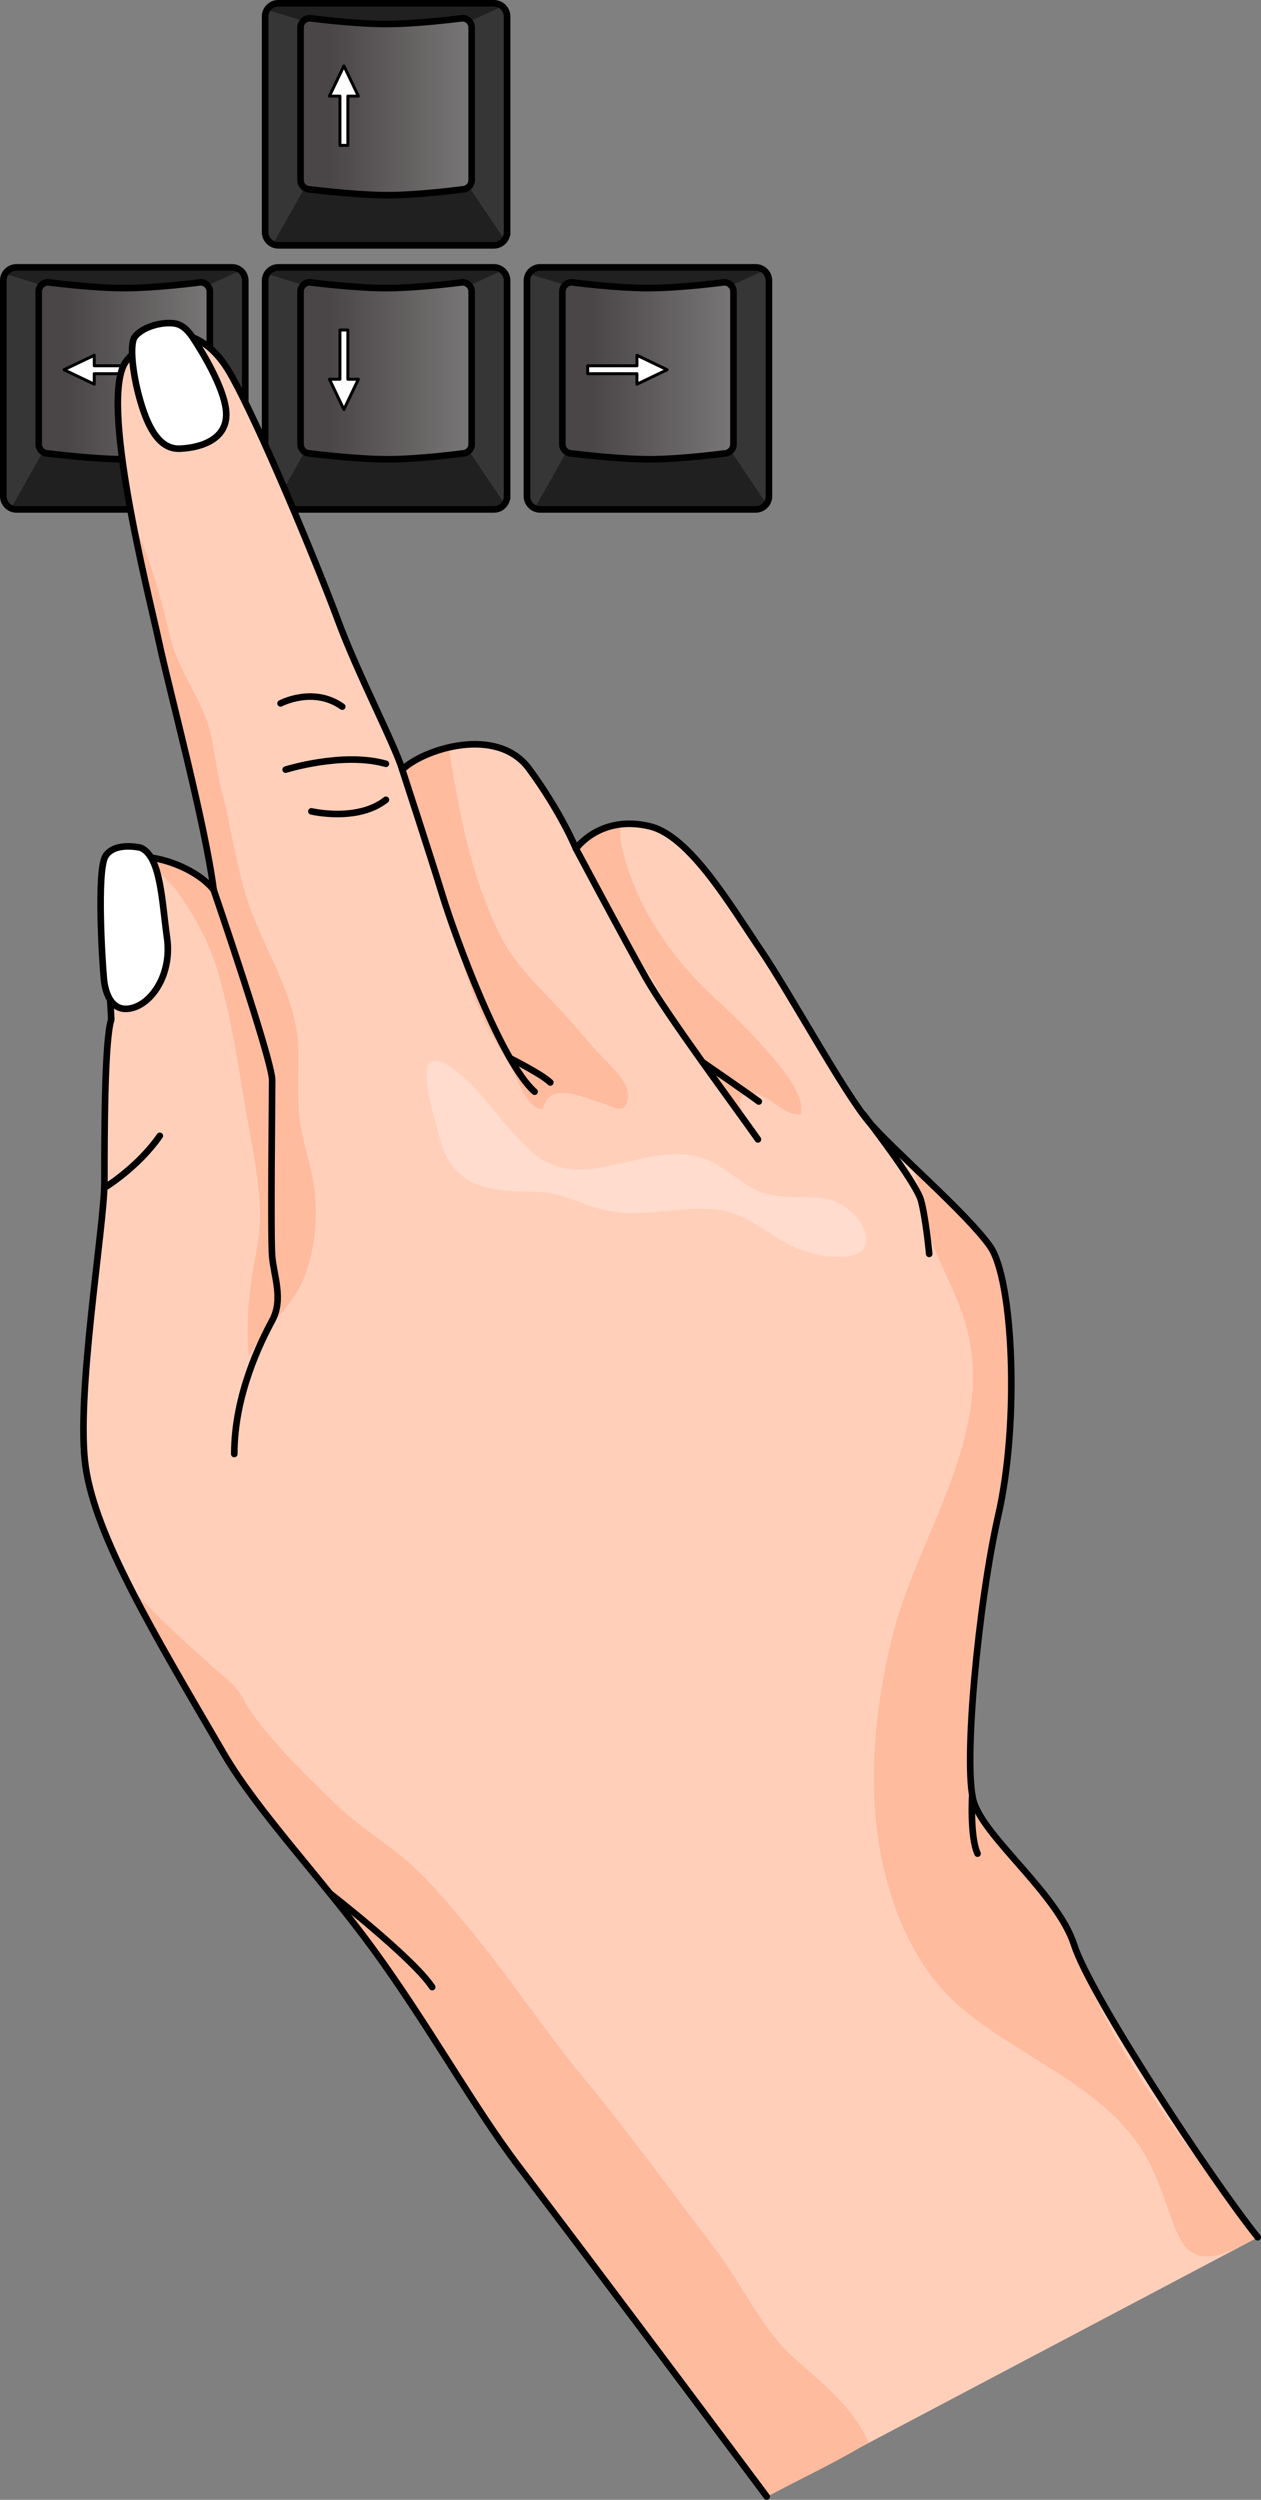 <?xml version="1.0" encoding="utf-8"?>
<!-- Generator: Adobe Illustrator 16.0.0, SVG Export Plug-In . SVG Version: 6.00 Build 0)  -->
<!DOCTYPE svg PUBLIC "-//W3C//DTD SVG 1.1//EN" "http://www.w3.org/Graphics/SVG/1.1/DTD/svg11.dtd">
<svg version="1.1" id="Layer_1" xmlns="http://www.w3.org/2000/svg" xmlns:xlink="http://www.w3.org/1999/xlink" x="0px" y="0px"
	 width="265.106px" height="525.404px" viewBox="0 0 265.106 525.404" enable-background="new 0 0 265.106 525.404"
	 xml:space="preserve">
<rect x="0" y="0" width="265.106" height="525.404" fill="#808080" stroke="none"/>
<g>
	<g>
		<g>
			<path fill="#363636" d="M51.563,104.298c0,1.523-1.246,2.77-2.77,2.77H3.462c-1.522,0-2.77-1.246-2.77-2.77V58.967
				c0-1.523,1.247-2.77,2.77-2.77h45.331c1.523,0,2.77,1.246,2.77,2.77V104.298z"/>
			<path fill="#202020" d="M48.793,56.197H3.462c-1.015,0-1.897,0.561-2.38,1.38l10.981,3.332h29.6l8.89-4.06
				C50.072,56.449,49.464,56.197,48.793,56.197z"/>
			<path fill="#202020" d="M3.462,107.067h45.331c0.924,0,1.74-0.462,2.245-1.162L41.49,91.721H10.853l-8.521,15.098
				C2.678,106.976,3.06,107.067,3.462,107.067z"/>
			<path fill="none" stroke="#000000" stroke-width="1.385" stroke-miterlimit="10" d="M51.563,104.298
				c0,1.523-1.246,2.77-2.77,2.77H3.462c-1.522,0-2.77-1.246-2.77-2.77V58.967c0-1.523,1.247-2.77,2.77-2.77h45.331
				c1.523,0,2.77,1.246,2.77,2.77V104.298z"/>
			<linearGradient id="SVGID_1_" gradientUnits="userSpaceOnUse" x1="73.86" y1="77.931" x2="8.933" y2="77.931">
				<stop  offset="0.29" style="stop-color:#8A8888"/>
				<stop  offset="0.919" style="stop-color:#4A4647"/>
			</linearGradient>
			<path fill="url(#SVGID_1_)" d="M44.115,93.35c0,1.078-0.881,1.959-1.959,1.959c0,0-9.018,1.219-15.723,1.219
				s-16.335-1.219-16.335-1.219c-1.077,0-1.959-0.881-1.959-1.959V61.292c0-1.076,0.882-1.958,1.959-1.958
				c0,0,9.212,1.219,16.028,1.219c6.817,0,16.029-1.219,16.029-1.219c1.078,0,1.959,0.882,1.959,1.958V93.35z"/>
			<path fill="none" stroke="#000000" stroke-width="1.385" stroke-miterlimit="10" d="M44.115,93.35
				c0,1.078-0.881,1.959-1.959,1.959c0,0-9.018,1.219-15.723,1.219s-16.335-1.219-16.335-1.219c-1.077,0-1.959-0.881-1.959-1.959
				V61.292c0-1.076,0.882-1.958,1.959-1.958c0,0,9.212,1.219,16.028,1.219c6.817,0,16.029-1.219,16.029-1.219
				c1.078,0,1.959,0.882,1.959,1.958V93.35z"/>
			
				<polygon fill="#FFFFFF" stroke="#000000" stroke-width="0.623" stroke-linecap="round" stroke-linejoin="round" stroke-miterlimit="10" points="
				13.46,77.708 19.813,80.75 19.813,78.541 30.167,78.541 30.167,76.881 19.813,76.881 19.813,74.672 			"/>
		</g>
		<g>
			<path fill="#363636" d="M106.607,104.298c0,1.523-1.246,2.77-2.77,2.77H58.507c-1.522,0-2.77-1.246-2.77-2.77V58.967
				c0-1.523,1.247-2.77,2.77-2.77h45.331c1.523,0,2.77,1.246,2.77,2.77V104.298z"/>
			<path fill="#202020" d="M103.838,56.197H58.507c-1.015,0-1.897,0.561-2.38,1.38l10.981,3.332h29.6l8.89-4.06
				C105.117,56.449,104.509,56.197,103.838,56.197z"/>
			<path fill="#202020" d="M58.507,107.067h45.331c0.924,0,1.74-0.462,2.245-1.162l-9.548-14.185H65.897l-8.521,15.098
				C57.723,106.976,58.104,107.067,58.507,107.067z"/>
			<path fill="none" stroke="#000000" stroke-width="1.385" stroke-miterlimit="10" d="M106.607,104.298
				c0,1.523-1.246,2.77-2.77,2.77H58.507c-1.522,0-2.77-1.246-2.77-2.77V58.967c0-1.523,1.247-2.77,2.77-2.77h45.331
				c1.523,0,2.77,1.246,2.77,2.77V104.298z"/>
			<linearGradient id="SVGID_2_" gradientUnits="userSpaceOnUse" x1="128.905" y1="77.931" x2="63.978" y2="77.931">
				<stop  offset="0.29" style="stop-color:#8A8888"/>
				<stop  offset="0.919" style="stop-color:#4A4647"/>
			</linearGradient>
			<path fill="url(#SVGID_2_)" d="M99.16,93.35c0,1.078-0.881,1.959-1.959,1.959c0,0-9.018,1.219-15.723,1.219
				s-16.335-1.219-16.335-1.219c-1.077,0-1.959-0.881-1.959-1.959V61.292c0-1.076,0.882-1.958,1.959-1.958
				c0,0,9.212,1.219,16.028,1.219c6.817,0,16.029-1.219,16.029-1.219c1.078,0,1.959,0.882,1.959,1.958V93.35z"/>
			<path fill="none" stroke="#000000" stroke-width="1.385" stroke-miterlimit="10" d="M99.16,93.35
				c0,1.078-0.881,1.959-1.959,1.959c0,0-9.018,1.219-15.723,1.219s-16.335-1.219-16.335-1.219c-1.077,0-1.959-0.881-1.959-1.959
				V61.292c0-1.076,0.882-1.958,1.959-1.958c0,0,9.212,1.219,16.028,1.219c6.817,0,16.029-1.219,16.029-1.219
				c1.078,0,1.959,0.882,1.959,1.958V93.35z"/>
			
				<polygon fill="#FFFFFF" stroke="#000000" stroke-width="0.623" stroke-linecap="round" stroke-linejoin="round" stroke-miterlimit="10" points="
				72.296,86.064 75.338,79.711 73.13,79.711 73.13,69.357 71.468,69.357 71.468,79.711 69.26,79.711 			"/>
		</g>
		<g>
			<path fill="#363636" d="M106.607,48.793c0,1.523-1.246,2.77-2.77,2.77H58.507c-1.522,0-2.77-1.246-2.77-2.77V3.462
				c0-1.523,1.247-2.77,2.77-2.77h45.331c1.523,0,2.77,1.246,2.77,2.77V48.793z"/>
			<path fill="#202020" d="M103.838,0.692H58.507c-1.015,0-1.897,0.56-2.38,1.38l10.981,3.332h29.6l8.89-4.061
				C105.117,0.943,104.509,0.692,103.838,0.692z"/>
			<path fill="#202020" d="M58.507,51.563h45.331c0.924,0,1.74-0.463,2.245-1.162l-9.548-14.186H65.897l-8.521,15.099
				C57.723,51.471,58.104,51.563,58.507,51.563z"/>
			<path fill="none" stroke="#000000" stroke-width="1.385" stroke-miterlimit="10" d="M106.607,48.793
				c0,1.523-1.246,2.77-2.77,2.77H58.507c-1.522,0-2.77-1.246-2.77-2.77V3.462c0-1.523,1.247-2.77,2.77-2.77h45.331
				c1.523,0,2.77,1.246,2.77,2.77V48.793z"/>
			<linearGradient id="SVGID_3_" gradientUnits="userSpaceOnUse" x1="128.905" y1="22.425" x2="63.978" y2="22.425">
				<stop  offset="0.29" style="stop-color:#8A8888"/>
				<stop  offset="0.919" style="stop-color:#4A4647"/>
			</linearGradient>
			<path fill="url(#SVGID_3_)" d="M99.16,37.845c0,1.078-0.881,1.959-1.959,1.959c0,0-9.018,1.218-15.723,1.218
				s-16.335-1.218-16.335-1.218c-1.077,0-1.959-0.881-1.959-1.959V5.787c0-1.076,0.882-1.959,1.959-1.959
				c0,0,9.212,1.219,16.028,1.219c6.817,0,16.029-1.219,16.029-1.219c1.078,0,1.959,0.883,1.959,1.959V37.845z"/>
			<path fill="none" stroke="#000000" stroke-width="1.385" stroke-miterlimit="10" d="M99.16,37.845
				c0,1.078-0.881,1.959-1.959,1.959c0,0-9.018,1.218-15.723,1.218s-16.335-1.218-16.335-1.218c-1.077,0-1.959-0.881-1.959-1.959
				V5.787c0-1.076,0.882-1.959,1.959-1.959c0,0,9.212,1.219,16.028,1.219c6.817,0,16.029-1.219,16.029-1.219
				c1.078,0,1.959,0.883,1.959,1.959V37.845z"/>
			
				<polygon fill="#FFFFFF" stroke="#000000" stroke-width="0.623" stroke-linecap="round" stroke-linejoin="round" stroke-miterlimit="10" points="
				72.302,13.851 69.26,20.203 71.468,20.203 71.468,30.558 73.13,30.558 73.13,20.203 75.338,20.203 			"/>
		</g>
		<g>
			<path fill="#363636" d="M161.652,104.298c0,1.523-1.246,2.77-2.77,2.77h-45.331c-1.522,0-2.77-1.246-2.77-2.77V58.967
				c0-1.523,1.247-2.77,2.77-2.77h45.331c1.523,0,2.77,1.246,2.77,2.77V104.298z"/>
			<path fill="#202020" d="M158.883,56.197h-45.331c-1.015,0-1.897,0.561-2.38,1.38l10.981,3.332h29.6l8.89-4.06
				C160.162,56.449,159.554,56.197,158.883,56.197z"/>
			<path fill="#202020" d="M113.552,107.067h45.331c0.924,0,1.74-0.462,2.245-1.162l-9.548-14.185h-30.638l-8.521,15.098
				C112.768,106.976,113.149,107.067,113.552,107.067z"/>
			<path fill="none" stroke="#000000" stroke-width="1.385" stroke-miterlimit="10" d="M161.652,104.298
				c0,1.523-1.246,2.77-2.77,2.77h-45.331c-1.522,0-2.77-1.246-2.77-2.77V58.967c0-1.523,1.247-2.77,2.77-2.77h45.331
				c1.523,0,2.77,1.246,2.77,2.77V104.298z"/>
			<linearGradient id="SVGID_4_" gradientUnits="userSpaceOnUse" x1="183.95" y1="77.931" x2="119.022" y2="77.931">
				<stop  offset="0.29" style="stop-color:#8A8888"/>
				<stop  offset="0.919" style="stop-color:#4A4647"/>
			</linearGradient>
			<path fill="url(#SVGID_4_)" d="M154.205,93.35c0,1.078-0.881,1.959-1.959,1.959c0,0-9.018,1.219-15.723,1.219
				s-16.335-1.219-16.335-1.219c-1.077,0-1.959-0.881-1.959-1.959V61.292c0-1.076,0.882-1.958,1.959-1.958
				c0,0,9.212,1.219,16.028,1.219c6.817,0,16.029-1.219,16.029-1.219c1.078,0,1.959,0.882,1.959,1.958V93.35z"/>
			<path fill="none" stroke="#000000" stroke-width="1.385" stroke-miterlimit="10" d="M154.205,93.35
				c0,1.078-0.881,1.959-1.959,1.959c0,0-9.018,1.219-15.723,1.219s-16.335-1.219-16.335-1.219c-1.077,0-1.959-0.881-1.959-1.959
				V61.292c0-1.076,0.882-1.958,1.959-1.958c0,0,9.212,1.219,16.028,1.219c6.817,0,16.029-1.219,16.029-1.219
				c1.078,0,1.959,0.882,1.959,1.958V93.35z"/>
			
				<polygon fill="#FFFFFF" stroke="#000000" stroke-width="0.623" stroke-linecap="round" stroke-linejoin="round" stroke-miterlimit="10" points="
				140.258,77.713 133.904,74.672 133.904,76.881 123.551,76.881 123.551,78.541 133.904,78.541 133.904,80.75 			"/>
		</g>
	</g>
	<g>
		<g>
			
				<path fill="#FFCFBA" stroke="#000000" stroke-width="0.597" stroke-linecap="round" stroke-linejoin="round" stroke-miterlimit="10" d="
				M161.225,524.738c0,0-33.732-45.215-52.034-69.26c-9.649-12.676-18.753-29.422-30.664-45.758
				c-10.681-14.646-24.293-28.87-31.419-41.086c-15.072-25.838-26.913-45.576-29.066-60.289
				c-2.152-14.713,3.948-50.599,3.948-59.929c0-9.331,0-29.786,1.436-34.093c-0.359-10.406-3.276-30.313,1.389-33.184
				s15.836,0.527,20.143,5.91c-1.794-13.994-9.33-41.984-11.483-52.033c-2.152-10.048-12.919-51.677-6.818-59.213
				c6.102-7.535,15.569-8.049,21.688,2.564c6.12,10.614,18.604,40.83,22.759,52.08c4.154,11.252,11.943,26.139,13.502,31.331
				c4.5-4.327,19.905-9.347,26.656-0.173s9.867,16.791,9.867,16.791s5.08-7.242,15.568-4.686
				c8.392,2.045,16.933,16.635,23.369,26.137c6.13,9.053,17.492,29.958,22.685,36.017c5.193,6.058,20.599,19.214,25.445,26.138
				s6.208,36.807,1.731,56.43c-4.205,18.429-7.443,52.621-5.193,60.238c2.25,7.615,17.656,19.387,21.118,30.118
				s28.733,49.159,38.601,61.45"/>
			<path fill="#FFDCCD" d="M92.436,239.199c2.558,10.229,10.322,11.272,19.449,11.273c5.593,0.001,8.529,1.854,13.667,3.428
				c6.088,1.863,12.201,0.786,18.395,0.309c7.001-0.537,10.868,0.24,16.586,4.144c5.12,3.495,10.11,5.985,16.513,5.786
				c9.639-0.3,3.847-10.381-2.629-12.021c-3.825-0.968-8.022-0.196-11.919-0.909c-5.935-1.086-8.497-5.171-13.723-7.382
				c-10.287-4.352-21.376,4.228-31.494,1.376c-4.158-1.174-7.159-4.603-9.938-7.67c-3.873-4.275-7.162-9.301-11.859-12.766
				C85.495,217.398,91.088,233.808,92.436,239.199z"/>
			<path fill="#FFBB9D" d="M109.19,455.479c18.302,24.045,52.034,69.26,52.034,69.26c7.056-3.726,14.603-7.256,21.372-11.381
				c-3.576-7.992-9.904-12.492-16.051-18.137c-6.64-6.098-10.818-15.537-16.303-22.713c-9.186-12.018-18.051-24.299-27.686-35.964
				c-8.551-10.351-15.866-21.681-24.496-31.905c-3.767-4.463-7.854-9.467-12.243-13.287c-4.817-4.193-10.371-7.483-14.974-11.933
				c-5.009-4.843-10.029-9.701-14.526-15.034c-2.01-2.383-3.854-4.74-5.271-7.49c-1.355-2.631-3.424-3.988-5.667-5.993
				c-5.995-5.359-12.61-11.168-18.188-17.644c5.175,10.258,12.109,21.998,19.914,35.377c7.126,12.216,20.738,26.439,31.419,41.086
				C90.438,426.057,99.541,442.803,109.19,455.479z"/>
			<path fill="#FFBB9D" d="M225.851,408.79c-3.462-10.731-18.868-22.503-21.118-30.118c-2.25-7.617,0.988-41.81,5.193-60.238
				c4.477-19.623,3.115-49.506-1.731-56.43c-4.749-6.785-11.562-12.732-17.712-18.19c3.053,2.709,3.264,11.226,4.61,15.112
				c2.26,6.522,5.938,12.576,7.869,19.215c6.718,23.083-9.97,44.109-15.369,65.828c-3.772,15.178-5.405,32.224-2.041,47.668
				c2.302,10.566,7.007,21.582,15.031,29.009c12.88,11.919,32.882,17.688,41.146,34.11c6.944,13.801,4.394,26.181,22.668,15.414
				C250.462,452.602,232.805,430.348,225.851,408.79z"/>
			<path fill="#FFBB9D" d="M168.382,234.168c0.679-3.193-2.268-7.328-4.094-9.658c-4.185-5.34-9.144-10.283-14.116-14.851
				c-9.206-8.456-16.92-19.725-19.522-32.099c-0.301-1.431-0.293-2.832-0.188-4.215c-5.001,0.83-7.804,3.928-8.502,4.795
				c1.728,3.957,3.603,7.854,5.249,11.854c2.33,5.659,6.511,10.207,9.69,15.489c6.081,10.104,12.039,22.528,20.652,30.749
				c-2.218-2.798-3.64-7.592,1.882-6.175C162.473,230.838,165.117,234.679,168.382,234.168z"/>
			<path fill="#FFBB9D" d="M114.029,233.152c0.832-2.135,1.426-3.279,3.739-3.433c2.794-0.185,5.853,1.253,8.488,2.014
				c2.304,0.665,4.605,2.53,5.544,0.017c1.336-3.576-2.882-7.17-4.975-9.365c-3.583-3.757-6.773-7.88-10.386-11.602
				c-3.896-4.014-8.38-8.563-10.962-13.594c-6.082-11.852-8.702-24.984-10.802-38.047c-0.107-0.664-0.173-1.362-0.224-2.076
				c-4.245,0.967-8.013,2.886-9.887,4.688c-0.248-0.826-0.656-1.902-1.181-3.168c0.747,3.498,2.099,6.939,3.064,9.523
				c1.655,4.431,3.578,8.772,5.013,13.373c3.41,10.942,5.518,23.152,10.611,33.505c1.792,3.644,4.094,6.952,5.961,10.526
				C109.426,228.174,110.73,232.664,114.029,233.152z"/>
			<path fill="#FFBB9D" d="M53.896,263.109c-1.556,7.773-2.201,14.294-1.58,21.996c2.854-5.805,8.732-9.857,11.355-15.951
				c2.487-5.776,3.146-12.982,2.425-19.208c-0.647-5.6-2.955-10.85-3.301-16.608c-0.248-4.137-0.034-8.33-0.078-12.482
				c-0.116-11.044-6.844-20.518-10.403-30.768c-2.684-7.727-3.689-16.229-5.767-24.135c-1.352-5.141-1.507-10.56-3.397-15.334
				c-2.257-5.697-5.99-10.865-7.425-16.857c-1.582-6.609-3.23-13.167-5.768-19.48c-0.749-1.866-1.501-3.729-2.25-5.592
				c2.122,11.16,4.774,21.842,5.729,26.303c2.153,10.048,9.689,38.037,11.483,52.033c-2.946-3.684-9.104-6.436-14.194-6.889
				c1.879,2.544,5.568,5.816,6.504,7.158c3.571,5.123,6.55,10.351,8.378,16.326c3.072,10.039,4.487,20.616,6.279,30.933
				C53.565,244.219,55.854,253.325,53.896,263.109z"/>
			
				<path fill="none" stroke="#000000" stroke-width="1.385" stroke-linecap="round" stroke-linejoin="round" stroke-miterlimit="10" d="
				M161.188,524.712c0,0-33.731-45.215-52.034-69.259c-9.649-12.678-18.752-29.424-30.663-45.758
				c-10.681-14.648-24.294-28.871-31.42-41.087c-15.072-25.838-26.913-45.575-29.065-60.289
				c-2.153-14.714,3.948-50.599,3.948-59.929s0-29.785,1.435-34.092c-0.358-10.407-3.275-30.313,1.39-33.184
				c4.664-2.871,15.836,0.527,20.143,5.91c-1.794-13.996-9.33-41.985-11.483-52.033c-2.153-10.049-12.919-51.678-6.818-59.213
				c6.101-7.536,15.568-8.049,21.688,2.564s18.604,40.828,22.758,52.08c4.154,11.251,11.944,26.137,13.502,31.33
				c4.501-4.327,19.906-9.348,26.657-0.173c6.751,9.174,9.866,16.79,9.866,16.79s5.08-7.24,15.569-4.686
				c8.392,2.045,16.933,16.637,23.368,26.139c6.131,9.051,17.492,29.957,22.686,36.016c5.192,6.059,20.599,19.214,25.445,26.138
				s6.207,36.806,1.73,56.43c-4.204,18.429-7.443,52.622-5.192,60.237c2.25,7.617,17.655,19.387,21.117,30.119
				s28.734,49.16,38.601,61.449"/>
			
				<path fill="none" stroke="#000000" stroke-width="1.385" stroke-linecap="round" stroke-linejoin="round" stroke-miterlimit="10" d="
				M44.92,187.025c0,0,12.297,35.832,12.297,39.986s-0.346,32.889,0,37.043c0.347,4.154,2.424,9.001,0,13.502
				c-2.423,4.5-7.962,15.578-7.962,28.041"/>
			
				<path fill="none" stroke="#000000" stroke-width="1.385" stroke-linecap="round" stroke-linejoin="round" stroke-miterlimit="10" d="
				M84.566,161.754c0,0,5.886,18.002,8.481,26.484c2.597,8.481,12.267,34.974,19.345,41.212"/>
			
				<path fill="none" stroke="#000000" stroke-width="1.385" stroke-linecap="round" stroke-linejoin="round" stroke-miterlimit="10" d="
				M107.231,222.42c0,0,6.734,3.363,8.466,5.094"/>
			
				<path fill="none" stroke="#000000" stroke-width="1.385" stroke-linecap="round" stroke-linejoin="round" stroke-miterlimit="10" d="
				M121.09,178.371c0,0,10.213,19.214,14.714,27.177c4.5,7.962,18.694,27.003,23.541,33.927"/>
			
				<path fill="none" stroke="#000000" stroke-width="1.385" stroke-linecap="round" stroke-linejoin="round" stroke-miterlimit="10" d="
				M181.509,234.217c0,0,11.07,14.259,12.109,18.066c1.038,3.809,1.73,11.252,1.73,11.252"/>
			
				<path fill="none" stroke="#000000" stroke-width="1.385" stroke-linecap="round" stroke-linejoin="round" stroke-miterlimit="10" d="
				M147.666,223.212c0,0,10.294,7.089,11.852,8.3"/>
			
				<path fill="none" stroke="#000000" stroke-width="1.385" stroke-linecap="round" stroke-linejoin="round" stroke-miterlimit="10" d="
				M21.922,249.66c0,0,6.986-4.193,11.674-10.934"/>
			
				<path fill="none" stroke="#000000" stroke-width="1.385" stroke-linecap="round" stroke-linejoin="round" stroke-miterlimit="10" d="
				M60.062,161.754c0,0,12.019-3.786,21.068-1.221"/>
			
				<path fill="none" stroke="#000000" stroke-width="1.385" stroke-linecap="round" stroke-linejoin="round" stroke-miterlimit="10" d="
				M65.464,170.527c0,0,9.723,2.297,15.666-2.431"/>
			
				<path fill="none" stroke="#000000" stroke-width="1.385" stroke-linecap="round" stroke-linejoin="round" stroke-miterlimit="10" d="
				M58.981,147.839c0,0,6.888-3.646,12.965,0.675"/>
			
				<path fill="none" stroke="#000000" stroke-width="1.385" stroke-linecap="round" stroke-linejoin="round" stroke-miterlimit="10" d="
				M204.391,377.354c0,0-0.503,8.697,1.129,12.234"/>
			
				<path fill="none" stroke="#000000" stroke-width="1.385" stroke-linecap="round" stroke-linejoin="round" stroke-miterlimit="10" d="
				M69.391,397.965c0,0,17.316,13.443,21.469,19.672"/>
		</g>
		<path id="changecolor_5_" fill="#FFFFFF" d="M47.509,86.166c-0.59-5.086-5.104-12.358-6.798-14.951
			c-0.696-1.064-1.978-2.841-3.778-3.189c-2.583-0.499-6.877,0.564-8.568,2.748c-1.167,1.507-0.505,7.59,0.96,12.879
			c1.464,5.289,3.802,10.815,8.437,10.648C42.395,94.134,48.211,92.209,47.509,86.166z M29.554,178.17c0,0-5.386-1.314-7.351,1.726
			c-1.964,3.039-0.62,23.36-0.38,25.566c0,0,0.267,6.935,4.982,6.563s9.43-6.948,8.313-14.89S33.792,179.926,29.554,178.17z"/>
		
			<path fill="none" stroke="#000000" stroke-width="1.385" stroke-linecap="round" stroke-linejoin="round" stroke-miterlimit="10" d="
			M28.364,70.773c-1.167,1.507-0.505,7.59,0.96,12.879c1.464,5.289,3.802,10.815,8.437,10.648c4.634-0.167,10.45-2.092,9.748-8.135
			c-0.59-5.086-5.104-12.358-6.798-14.951c-0.696-1.064-1.978-2.841-3.778-3.189C34.35,67.526,30.056,68.59,28.364,70.773z"/>
		
			<path fill="none" stroke="#000000" stroke-width="1.385" stroke-linecap="round" stroke-linejoin="round" stroke-miterlimit="10" d="
			M21.823,205.462c0,0,0.267,6.935,4.982,6.563s9.43-6.948,8.313-14.89s-1.327-17.209-5.565-18.965c0,0-5.386-1.314-7.351,1.726
			C20.239,182.935,21.583,203.256,21.823,205.462z"/>
	</g>
</g>
</svg>
